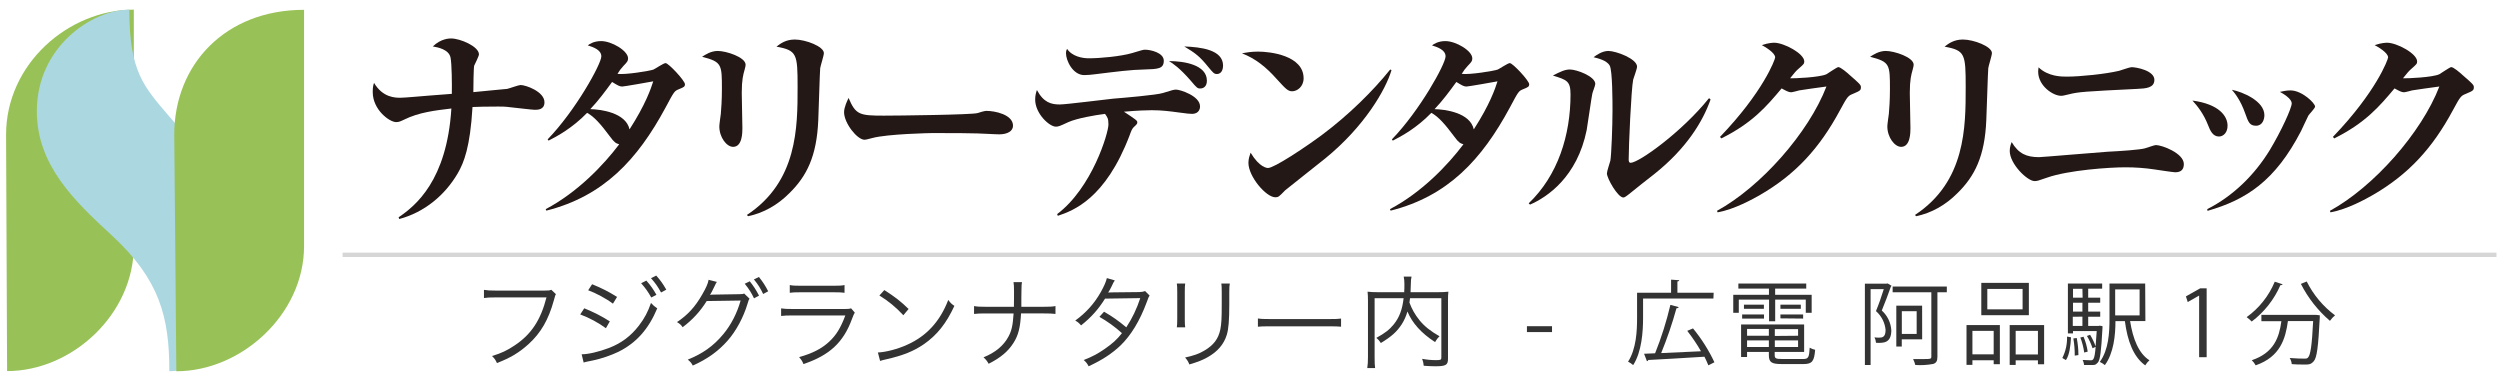 <?xml version="1.0" encoding="utf-8"?>
<!-- Generator: Adobe Illustrator 16.0.3, SVG Export Plug-In . SVG Version: 6.00 Build 0)  -->
<!DOCTYPE svg PUBLIC "-//W3C//DTD SVG 1.1//EN" "http://www.w3.org/Graphics/SVG/1.1/DTD/svg11.dtd">
<svg version="1.1" xmlns="http://www.w3.org/2000/svg" xmlns:xlink="http://www.w3.org/1999/xlink" x="0px" y="0px" width="576px"
	 height="88.613px" viewBox="0 0 576 88.613" enable-background="new 0 0 576 88.613" xml:space="preserve">
<g id="レイヤー_1">
</g>
<g id="レイヤー_2_1_">
	<g>
		<g>
			<g id="レイヤー_2_2_">
				<g>
					<path fill="#333333" d="M351.805,75.157h5.782v1.354h-5.782V75.157z"/>
					<path fill="#333333" d="M394.768,68.79h-16.204v4.394c0,3.222-0.295,7.85-2.281,10.938c-0.357-0.311-0.749-0.582-1.175-0.793
						c1.905-2.963,2.074-7.135,2.074-10.145v-5.742h7.835V64.43l1.881,0.133c0,0.137-0.151,0.245-0.423,0.293v2.586h8.355
						L394.768,68.79z M390.069,75.664c1.964,2.389,3.619,5.008,4.935,7.805l-1.402,0.703c-0.265-0.674-0.567-1.338-0.897-1.984
						c-4.773,0.317-9.832,0.584-12.93,0.751c-0.039,0.15-0.162,0.265-0.318,0.281l-0.661-1.714l2.539-0.109
						c1.452-3.62,2.632-7.35,3.522-11.147l1.908,0.505c0,0.149-0.227,0.256-0.509,0.282c-0.964,3.506-2.143,6.95-3.523,10.317
						l9.174-0.422c-0.935-1.645-2-3.217-3.166-4.702L390.069,75.664z"/>
					<path fill="#333333" d="M407.592,74.02v-4.994h-6.973v3.043h-1.277v-4.15h8.226V66.5h-7.05v-1.172h15.641V66.5h-7.167v1.418
						h8.413v4.15h-1.355v-3.043h-7.047v4.994H407.592z M408.892,81.85c0,0.713,0.284,0.861,1.659,0.861h4.925
						c1.172,0,1.361-0.383,1.478-2.606c0.394,0.229,0.815,0.397,1.257,0.493c-0.211,2.622-0.685,3.279-2.646,3.279h-5.085
						c-2.281,0-2.934-0.383-2.934-2.055V81.08h-5.024v1.174h-1.375V74.76h14.525v6.32h-6.782L408.892,81.85L408.892,81.85z
						 M401.388,73.4v-0.954h5.04V73.4H401.388z M401.807,70.199h4.596v0.955h-4.596V70.199z M407.545,75.781h-5.021v1.573h5.021
						V75.781z M402.525,79.953h5.021v-1.522h-5.021V79.953z M414.278,77.354v-1.525h-5.36v1.573L414.278,77.354z M408.917,79.953
						h5.36v-1.522h-5.36V79.953z M410.209,70.199h4.701v0.955h-4.701V70.199z M410.209,73.35v-0.903h5.234V73.4L410.209,73.35z"/>
					<path fill="#333333" d="M434.912,65.301l0.921,0.555c-0.046,0.072-0.105,0.139-0.179,0.186c-0.55,1.61-1.375,3.747-2.092,5.5
						c1.299,1.168,2.083,2.793,2.198,4.533c0,3.047-1.861,2.965-3.529,2.905c-0.035-0.438-0.149-0.864-0.352-1.261
						c0.3,0.048,0.6,0.074,0.903,0.074c0.821,0,1.656,0,1.656-1.802c-0.163-1.669-0.956-3.21-2.217-4.319
						c0.672-1.604,1.326-3.531,1.8-5.053h-3.035v17.482h-1.316V65.357h4.983L434.912,65.301z M448.548,66.016v1.328h-2.166v14.844
						c0,1.037-0.295,1.455-0.99,1.668c-1.354,0.25-2.734,0.328-4.106,0.236c-0.122-0.476-0.285-0.932-0.507-1.367
						c0.9,0,1.794,0,2.452,0c1.538,0,1.75,0,1.75-0.588V67.344h-8.918v-1.328H448.548z M442.867,78.181h-4.699v1.656h-1.258v-9.405
						h5.947L442.867,78.181z M441.599,71.693h-3.419v5.24h3.419V71.693z"/>
					<path fill="#333333" d="M453.083,84.068v-9.167h7.685v9.01h-1.424v-0.905h-4.901v1.063H453.083z M459.344,76.239h-4.898v5.396
						h4.898V76.239z M467.45,65.172v7.449h-10.96v-7.449H467.45z M466.006,71.268v-4.698h-8.129v4.698H466.006z M463.03,74.901
						h7.934v9.022h-1.423V83.02h-5.13v1.063h-1.38V74.901L463.03,74.901z M464.41,81.67h5.13v-5.431h-5.13V81.67z"/>
					<path fill="#333333" d="M477.162,77.719c-0.108,1.943-0.346,4.062-1.175,5.248l-0.825-0.488
						c0.767-1.525,1.14-3.223,1.087-4.936L477.162,77.719z M483.729,75.035l0.683,0.101v0.426c-0.302,5.462-0.525,7.345-1.08,7.978
						c-0.553,0.635-0.825,0.563-1.774,0.563h-1.381c-0.043-0.404-0.153-0.805-0.338-1.171c0.807,0.054,1.526,0.079,1.822,0.079
						c0.61,0,0.933-0.079,1.173-3.092l-0.714,0.318c-0.317-0.987-0.753-1.941-1.291-2.83l0.726-0.271
						c0.516,0.839,0.942,1.735,1.271,2.672l0,0c0.088-0.92,0.168-2.062,0.255-3.529h-5.461v0.541h-1.176v-11.49h7.895v1.177h-3.219
						v2.078h2.771v1.172h-2.771v2.044h2.771v1.174h-2.771v2.119h2.403L483.729,75.035z M479.79,66.543h-2.169v2.034h2.217
						L479.79,66.543z M479.79,71.799v-2.055h-2.169v2.055H479.79z M477.569,72.973v2.119h2.221v-2.128L477.569,72.973z
						 M478.021,81.938c0.012-1.327-0.099-2.65-0.322-3.959l0.783-0.104c0.255,1.294,0.384,2.614,0.384,3.937L478.021,81.938z
						 M480.045,77.583c0.471,1.099,0.791,2.249,0.96,3.429l-0.804,0.213c-0.16-1.185-0.46-2.35-0.888-3.465L480.045,77.583z
						 M494.299,73.975h-3.524c0.645,4.088,1.966,7.449,4.453,9.035c-0.382,0.335-0.706,0.734-0.965,1.174
						c-2.713-1.947-4.09-5.582-4.691-10.199H487.4c0,3.224-0.399,7.369-2.435,10.13c-0.36-0.292-0.752-0.536-1.171-0.731
						c2.046-2.795,2.232-6.789,2.232-9.904v-8.15h8.225L494.299,73.975z M492.964,66.672h-5.629v5.994h5.629V66.672z"/>
					<path fill="#333333" d="M506.68,82.293V68.095l0,0l-2.629,1.494l-0.417-1.302l3.275-1.849h1.503v15.854H506.68z"/>
					<path fill="#333333" d="M525.919,65.501c-0.078,0.138-0.226,0.212-0.508,0.187c-1.443,3.322-3.721,6.209-6.614,8.393
						c-0.365-0.373-0.755-0.711-1.17-1.012c2.88-2.069,5.122-4.898,6.48-8.168L525.919,65.501z M533.334,72.552h0.33l0.814,0.091
						c0,0.145,0,0.33,0,0.506c-0.347,6.83-0.663,9.281-1.406,10.1c-0.735,0.813-1.173,0.737-2.511,0.737
						c-0.719,0-1.631,0-2.542-0.093c-0.048-0.501-0.202-0.982-0.473-1.409c1.45,0.132,2.821,0.14,3.324,0.14
						c0.507,0,0.698,0,0.911-0.269c0.553-0.552,0.889-2.75,1.168-8.378h-5.811c-0.563,4.066-1.753,8.227-7.432,10.197
						c-0.236-0.434-0.54-0.834-0.898-1.178c5.123-1.709,6.314-5.263,6.826-8.99h-4.608v-1.454H533.334z M531.467,64.853
						c1.532,3.071,3.771,5.747,6.528,7.799c-0.453,0.375-0.845,0.797-1.175,1.27c-2.772-2.372-5.05-5.269-6.696-8.515
						L531.467,64.853z"/>
				</g>
				<g>
					<path fill="#333333" d="M128.088,67.782c-0.162,0.256-0.162,0.256-0.487,1.438c-1.229,4.453-2.992,7.491-5.822,10.065
						c-2.157,1.949-4.151,3.154-7.282,4.361c-0.348-0.766-0.534-1.021-1.137-1.624c2.087-0.626,3.456-1.253,5.242-2.458
						c3.804-2.528,5.984-5.846,7.306-11.041h-11.806c-1.183,0-1.832,0.023-2.598,0.14v-1.879c0.881,0.14,1.345,0.163,2.621,0.163
						h11.411c0.928,0,1.09-0.023,1.484-0.186L128.088,67.782z"/>
					<path fill="#333333" d="M134.612,71.03c2.203,0.904,3.873,1.739,5.891,3.015l-0.904,1.577
						c-1.693-1.252-3.804-2.389-5.914-3.178L134.612,71.03z M134.009,81.629c1.508,0,3.92-0.557,6.239-1.438
						c2.876-1.091,5.079-2.737,6.958-5.173c1.299-1.692,2.064-3.154,2.783-5.218c0.58,0.626,0.812,0.812,1.438,1.252
						c-2.018,4.824-4.847,7.956-8.929,9.997c-1.624,0.788-3.966,1.6-5.868,1.994c-0.371,0.069-0.789,0.162-1.252,0.255
						s-0.557,0.116-0.905,0.232L134.009,81.629z M136.421,65.486c2.273,0.928,3.781,1.693,5.752,2.923l-0.951,1.554
						c-1.6-1.206-4.012-2.481-5.706-3.085L136.421,65.486z M148.922,64.651c0.998,1.137,1.554,1.926,2.319,3.271l-1.183,0.626
						c-0.812-1.414-1.299-2.11-2.342-3.293L148.922,64.651z M151.195,63.492c0.974,1.09,1.554,1.901,2.319,3.247l-1.206,0.649
						c-0.789-1.415-1.275-2.11-2.319-3.294L151.195,63.492z"/>
					<path fill="#333333" d="M165.165,64.953c-0.208,0.302-0.208,0.302-0.51,0.951c-0.603,1.252-0.812,1.646-1.067,2.041
						c0.232-0.047,0.417-0.069,0.835-0.069l5.845-0.094c0.812-0.022,0.881-0.022,1.183-0.162l1.252,1.206
						c-0.208,0.278-0.208,0.302-0.464,1.137c-0.928,3.108-2.598,6.239-4.546,8.466c-2.134,2.436-4.685,4.291-8.071,5.798
						c-0.371-0.673-0.557-0.881-1.159-1.368c3.502-1.415,5.96-3.178,8.187-5.868c1.786-2.134,3.177-4.847,3.989-7.746l-7.816,0.116
						c-1.415,2.296-3.271,4.337-5.543,6.029c-0.394-0.579-0.626-0.765-1.299-1.183c2.458-1.623,4.221-3.548,5.822-6.378
						c0.881-1.508,1.345-2.574,1.461-3.363L165.165,64.953z M172.749,64.813c0.951,1.207,1.392,1.902,2.134,3.294l-1.16,0.626
						c-0.58-1.229-1.159-2.156-2.134-3.363L172.749,64.813z M174.859,63.816c0.951,1.206,1.392,1.879,2.134,3.294l-1.16,0.626
						c-0.58-1.229-1.16-2.181-2.134-3.363L174.859,63.816z"/>
					<path fill="#333333" d="M179.969,71.053c0.835,0.116,1.322,0.14,2.714,0.14h11.898c0.858,0,1.113-0.023,1.507-0.162
						l0.858,0.997c-0.209,0.324-0.255,0.44-0.649,1.461c-1.972,5.404-5.172,8.373-11.179,10.391
						c-0.278-0.673-0.441-0.928-0.998-1.601c3.108-0.881,5.149-1.925,6.889-3.525c1.646-1.508,2.69-3.224,3.757-6.076h-12.107
						c-1.229,0-1.902,0.023-2.69,0.115V71.053z M181.963,65.672c0.672,0.14,1.136,0.163,2.435,0.163h7.747
						c1.299,0,1.763-0.023,2.435-0.163v1.786c-0.626-0.093-1.183-0.116-2.412-0.116h-7.793c-1.229,0-1.786,0.023-2.412,0.116V65.672
						z"/>
					<path fill="#333333" d="M202.265,81.212c1.809-0.07,4.592-0.789,6.749-1.786c4.477-1.995,7.584-5.404,9.463-10.321
						c0.533,0.719,0.766,0.928,1.415,1.369c-1.855,4.035-4.013,6.749-7.074,8.859c-2.389,1.623-4.778,2.574-8.651,3.456
						c-0.626,0.139-0.812,0.186-1.392,0.371L202.265,81.212z M203.749,66.832c2.481,1.577,3.919,2.714,5.589,4.36l-1.206,1.438
						c-1.67-1.809-3.502-3.316-5.52-4.546L203.749,66.832z"/>
					<path fill="#333333" d="M240.47,70.682c1.345,0,1.902-0.022,2.713-0.162v1.81c-0.788-0.094-1.461-0.116-2.69-0.116h-5.241
						c-0.186,3.247-0.604,4.986-1.717,6.749c-1.229,1.972-3.015,3.479-5.752,4.848c-0.417-0.719-0.626-0.975-1.183-1.484
						c2.714-1.09,4.639-2.69,5.752-4.778c0.742-1.392,0.997-2.574,1.183-5.334h-6.424c-1.229,0-1.902,0.022-2.69,0.116v-1.81
						c0.835,0.14,1.369,0.162,2.713,0.162h6.471c0.023-0.858,0.023-1.321,0.023-2.041v-1.67c0-0.928-0.023-1.415-0.116-1.972h1.948
						c-0.093,0.627-0.093,0.673-0.116,1.972l-0.023,1.67c0,1.739,0,1.739,0,2.041H240.47z"/>
					<path fill="#333333" d="M256.852,64.605c-0.302,0.44-0.302,0.44-0.812,1.53c-0.208,0.441-0.441,0.835-0.719,1.275
						c0.325-0.046,0.325-0.046,7.167-0.115c0.58-0.023,0.997-0.093,1.345-0.232l1.043,1.044c-0.255,0.371-0.278,0.44-0.672,1.53
						c-1.6,4.314-3.641,7.654-6.053,9.974c-1.948,1.855-4.245,3.363-7.329,4.778c-0.371-0.696-0.58-0.951-1.137-1.438
						c1.972-0.766,3.224-1.438,4.801-2.528c1.81-1.252,2.876-2.203,4.013-3.664c-1.67-1.508-3.363-2.714-5.195-3.758l1.067-1.183
						c1.971,1.137,3.247,2.041,5.125,3.595c1.369-2.064,2.412-4.268,3.224-6.726l-8.118,0.116c-1.577,2.527-3.224,4.337-5.52,6.169
						c-0.534-0.603-0.742-0.766-1.345-1.113c2.505-1.81,4.407-3.942,5.914-6.61c0.742-1.345,1.183-2.342,1.369-3.178L256.852,64.605
						z"/>
					<path fill="#333333" d="M273.069,65.324c-0.069,0.557-0.093,0.858-0.093,1.925v6.239c0,1.113,0.023,1.368,0.093,1.925h-1.925
						c0.069-0.533,0.093-1.021,0.093-1.948v-6.192c0-0.997-0.023-1.392-0.093-1.948H273.069z M283.344,65.324
						c-0.093,0.533-0.116,0.904-0.116,2.018v2.737c0,3.688-0.163,5.729-0.58,7.074c-0.673,2.18-2.134,3.873-4.407,5.148
						c-1.136,0.649-2.25,1.09-4.221,1.67c-0.255-0.673-0.395-0.904-0.975-1.601c2.088-0.464,3.201-0.858,4.407-1.577
						c2.157-1.252,3.27-2.736,3.711-4.894c0.255-1.322,0.324-2.389,0.324-5.914v-2.621c0-1.206-0.023-1.53-0.093-2.041H283.344z"/>
					<path fill="#333333" d="M289.821,73.372c0.673,0.116,1.299,0.14,2.876,0.14h13.476c1.716,0,2.087-0.023,2.807-0.116v1.879
						c-0.742-0.07-1.276-0.093-2.83-0.093h-13.452c-1.693,0-2.18,0.022-2.876,0.093V73.372z"/>
					<path fill="#333333" d="M324.874,68.71c-0.046,0.441-0.069,0.604-0.139,0.998c0.58,1.554,1.276,2.783,2.342,4.105
						c1.09,1.345,2.575,2.527,4.593,3.664c-0.418,0.395-0.719,0.789-1.021,1.346c-3.154-2.041-5.242-4.338-6.378-7.051
						c-0.325,1.136-0.719,1.994-1.299,2.922c-1.113,1.717-2.342,2.83-4.824,4.337c-0.255-0.417-0.557-0.788-1.043-1.183
						c2.064-1.137,2.992-1.879,4.012-3.107c1.299-1.624,1.971-3.387,2.273-6.031h-6.68v13.522c0,1.299,0.023,1.994,0.116,2.574
						h-1.81c0.116-0.766,0.163-1.484,0.163-2.574V69.29c0-0.928-0.023-1.461-0.093-2.087c0.789,0.093,1.415,0.116,2.296,0.116h6.146
						c0.046-0.789,0.046-1.067,0.046-1.926c0-0.58-0.046-1.137-0.162-1.67h1.809c-0.116,0.511-0.162,0.904-0.162,1.67
						c-0.023,1.044-0.046,1.369-0.069,1.926h6.378c0.928,0,1.554-0.023,2.343-0.116c-0.07,0.579-0.093,1.159-0.093,2.041v13.405
						c0,1.461-0.487,1.74-2.946,1.74c-0.765,0-1.693-0.047-2.644-0.116c-0.069-0.673-0.139-0.975-0.371-1.601
						c1.137,0.209,2.11,0.302,3.178,0.302c1.09,0,1.252-0.069,1.252-0.604V68.71H324.874z"/>
				</g>
			</g>
			<g>
				<path fill="#231815" d="M123.209,25.296c-0.596,0-3.822-0.404-5.714-0.598c-1.139-0.149-1.882-0.149-2.675-0.149
					c-2.881,0-4.621,0.049-5.955,0.106c-0.547,9.329-1.986,12.802-3.38,15.239c-2.976,5.117-7.747,9.037-13.503,10.568l-0.147-0.395
					c3.875-2.632,11.122-8.442,12.163-25.07c-3.723,0.443-7.494,0.89-10.821,2.535c-0.845,0.4-1.247,0.601-1.892,0.601
					c-1.589,0-5.407-2.88-5.407-6.903c0-1.088,0.097-1.533,0.297-2.136c2.034,3.426,4.916,3.426,6.107,3.426
					c0.989,0,5.211-0.396,6.556-0.493c1.732-0.148,4.515-0.351,5.261-0.404c0.045-2.234,0-6.951-0.302-8.393
					c-0.399-1.83-2.882-2.33-4.073-2.531c1.892-1.838,3.828-1.838,4.219-1.838c2.084,0,6.408,1.838,6.408,3.67
					c0,0.407-0.992,2.342-1.093,2.584c-0.15,0.352-0.199,5.215-0.199,6.112c1.141-0.149,7.447-0.69,7.796-0.748
					c0.496-0.101,2.632-0.892,3.081-0.892c1.238,0,5.511,1.535,5.511,3.974C125.444,25.296,123.904,25.296,123.209,25.296z"/>
				<path fill="#231815" d="M156.465,20.532c-1.091,0.445-1.091,0.445-3.129,4.264c-6.455,11.97-14.25,20.407-27.459,23.735
					l-0.146-0.344c7.348-3.875,13.355-10.186,16.936-14.946c-0.746-0.198-1.147-0.438-2.086-1.729
					c-2.18-2.928-3.675-4.624-5.31-5.512c-3.423,3.525-6.85,5.361-8.886,6.402l-0.202-0.303
					c6.408-6.601,12.363-17.371,12.363-19.111c0-1.486-1.833-2.133-3.128-2.535c0.446-0.34,1.438-0.985,3.079-0.985
					c2.434,0,6.208,2.231,6.208,3.974c0,0.641-0.201,0.844-1.097,1.779c-0.595,0.649-0.887,1.05-1.337,1.796
					c1.836,0.247,7.498-0.691,8.293-0.992c0.444-0.201,2.33-1.489,2.782-1.489c0.689,0,4.467,4.068,4.467,4.863
					C157.806,19.984,157.554,20.084,156.465,20.532z M143.356,19.939c-0.642,0-1.092-0.304-2.332-1.055
					c-1.59,2.188-3.179,4.319-5.018,6.262c2.384,0.05,8.195,0.787,9.038,4.664c3.672-5.711,4.917-9.336,5.463-11.07
					C149.763,18.891,143.754,19.939,143.356,19.939z"/>
				<path fill="#231815" d="M171.547,16.111c-0.3,1.046-0.646,2.232-0.646,5.265c0,1.292,0.147,6.952,0.147,8.144
					c0,0.99,0,4.315-2.138,4.315c-1.488,0-3.178-2.183-3.178-4.716c0-0.496,0.301-2.482,0.345-2.883
					c0.099-1.085,0.251-3.226,0.251-5.658c0-5.762,0-6.307-4.567-7.499c0.788-0.501,2.033-1.339,3.624-1.339
					c1.938,0,6.405,1.441,6.405,3.177C171.794,15.172,171.699,15.511,171.547,16.111z M188.972,15.718
					c-0.101,0.94-0.345,10.075-0.441,11.956c-0.347,8.296-2.636,12.912-6.703,16.879c-2.631,2.635-5.861,4.521-9.48,5.266
					l-0.25-0.299c11.668-7.701,11.668-20.206,11.668-29.497c0-7.639-0.149-8.388-4.866-9.28c0.895-0.689,2.132-1.635,4.223-1.635
					c2.479,0,6.699,1.592,6.699,3.129C189.817,12.834,189.025,15.215,188.972,15.718z"/>
				<path fill="#231815" d="M230.219,30.953c-0.844,0-2.08-0.093-2.279-0.093c-2.88-0.204-9.482-0.204-13.06-0.204
					c-0.548,0-10.428,0.204-13.9,1.146c-1.34,0.345-1.488,0.397-1.791,0.397c-1.688,0-4.716-3.822-4.716-6.35
					c0-1.146,0.744-2.684,1.041-3.277c1.638,3.877,2.536,4.073,8.095,4.073c3.077,0,20.454-0.196,21.647-0.599
					c0.349-0.148,1.637-0.5,1.986-0.5c1.987,0,6.156,0.844,6.156,3.428C233.397,30.209,232.107,30.953,230.219,30.953z"/>
				<path fill="#231815" d="M274.691,26.236c-0.545,0-1.142-0.052-3.273-0.346c-1.89-0.246-3.625-0.498-6.06-0.498
					c-0.794,0-3.125,0.049-6.402,0.344c2.779,1.838,3.075,2.039,3.075,2.439c0,0.346-0.048,0.398-0.842,1.143
					c-0.344,0.347-0.546,0.796-0.937,1.894c-5.565,14.599-12.963,17.323-16.536,18.513l-0.146-0.398
					c8.04-6.057,11.815-18.67,11.815-20.65c0-1.395-0.249-1.688-0.792-2.439c-2.386,0.305-6.408,0.998-8.445,1.895
					c-2.037,0.945-2.286,1.047-2.881,1.047c-1.492,0-4.765-2.993-4.765-6.259c0-0.944,0.2-1.587,0.401-2.185
					c1.536,2.883,3.273,3.332,5.261,3.332c1.49,0,10.378-1.147,12.361-1.342c1.984-0.146,10.027-0.844,11.373-1.291
					c2.28-0.694,2.531-0.791,3.076-0.791c0.894,0,5.511,1.438,5.511,3.871C276.481,26.14,274.991,26.236,274.691,26.236z
					 M263.67,16.01c-3.125,0.05-6.503,0.501-11.37,1.096c-0.846,0.098-1.634,0.197-2.478,0.197c-2.635,0-4.223-3.328-4.223-5.063
					c0-0.348,0.052-0.602,0.246-0.99c1.243,1.834,3.673,2.182,5.016,2.182c2.679,0,7.351-0.447,9.93-1.191
					c2.332-0.693,2.583-0.791,3.025-0.791c1.288,0,4.321,0.691,4.321,2.535C268.141,15.865,266.801,15.915,263.67,16.01z
					 M276.53,20.385c-0.646,0-0.794-0.146-2.184-1.795c-2.532-2.928-4.175-4.017-5.017-4.516c3.478,0,8.738,0.843,8.738,4.516
					C278.068,19.886,277.327,20.385,276.53,20.385z M280.352,17.053c-0.644,0-0.891-0.344-1.933-1.586
					c-2.083-2.58-3.031-3.23-5.563-4.764c3.823,0.146,8.938,0.741,8.938,4.416C281.793,15.615,281.648,17.053,280.352,17.053z"/>
				<path fill="#231815" d="M297.718,21.03c-0.988,0-1.485-0.551-3.572-2.831c-2.382-2.684-4.87-4.715-7.996-5.908
					c1.048-0.199,2.139-0.401,3.724-0.401c2.779,0,10.477,0.892,10.477,6.157C300.349,19.984,298.859,21.03,297.718,21.03z
					 M305.314,36.521c-1.437,1.187-8.939,7.052-9.232,7.343c-1.39,1.438-1.539,1.591-2.238,1.591c-2.131,0-6.207-4.763-6.207-7.944
					c0-0.942,0.298-1.738,0.501-2.332c2.083,3.469,3.828,3.526,4.016,3.526c1.39,0,8.39-4.622,12.463-7.646
					c6.053-4.517,11.716-10.08,15.688-15.048l0.298,0.15C319.267,20.678,314.35,29.173,305.314,36.521z"/>
				<path fill="#231815" d="M350.985,20.532c-1.094,0.445-1.094,0.445-3.128,4.269c-6.457,11.965-14.249,20.402-27.456,23.734
					l-0.152-0.348c7.346-3.87,13.356-10.186,16.932-14.946c-0.742-0.198-1.142-0.438-2.083-1.729
					c-2.186-2.928-3.677-4.62-5.315-5.512c-3.419,3.529-6.845,5.361-8.886,6.406l-0.2-0.301c6.406-6.6,12.363-17.373,12.363-19.114
					c0-1.485-1.835-2.132-3.129-2.53c0.444-0.343,1.441-0.993,3.083-0.993c2.43,0,6.205,2.231,6.205,3.974
					c0,0.641-0.2,0.844-1.093,1.783c-0.595,0.65-0.893,1.051-1.341,1.792c1.835,0.247,7.496-0.691,8.292-0.992
					c0.448-0.196,2.338-1.486,2.782-1.486c0.695,0,4.466,4.071,4.466,4.86C352.318,19.984,352.075,20.084,350.985,20.532z
					 M337.876,19.939c-0.646,0-1.092-0.304-2.333-1.055c-1.59,2.188-3.179,4.319-5.017,6.262c2.382,0.05,8.197,0.787,9.035,4.664
					c3.674-5.711,4.918-9.336,5.462-11.07C344.281,18.891,338.273,19.939,337.876,19.939z"/>
				<path fill="#231815" d="M366.862,21.623c-0.201,0.89-1.046,7-1.291,8.342c-2.185,10.774-9.036,15.44-13.061,17.177l-0.297-0.298
					c6.754-6.452,9.635-15.738,9.635-25.066c0-3.131-0.851-3.371-4.07-4.373c1.733-0.894,2.776-1.395,3.922-1.395
					c1.585,0,5.855,1.593,5.855,3.328C367.553,19.733,366.907,21.276,366.862,21.623z M381.163,40.094
					c-0.946,0.741-5.017,3.922-5.819,4.618c-0.943,0.742-1.136,0.792-1.338,0.792c-1.242,0-3.771-4.379-3.771-5.561
					c0-0.506,0.692-2.486,0.796-2.932c0.238-1.389,0.491-7.992,0.491-11.619c0-1.734,0-9.184-0.645-10.277
					c-0.693-1.249-2.783-1.688-3.723-1.934c0.69-0.502,1.984-1.441,3.424-1.441c1.741,0,6.604,1.787,6.604,3.625
					c0,0.5-0.787,2.54-0.895,2.979c-0.448,2.141-1.039,15.346-1.039,18.422c0,0.396,0.096,0.744,0.444,0.744
					c1.889,0,11.818-7.097,18.072-14.898l0.354,0.304C392.38,27.876,388.658,34.131,381.163,40.094z"/>
				<path fill="#231815" d="M426.919,21.623c-1.09,0.445-1.244,0.545-2.929,3.669c-4.76,8.891-10.322,14.901-18.463,19.618
					c-1.636,0.941-5.912,3.32-9.781,4.016l-0.154-0.348c10.129-5.563,21.101-17.969,25.221-28.646
					c-1.186,0.141-6.055,0.844-6.249,0.89c-0.147,0.045-1.638,0.44-1.888,0.44c-0.551,0-1.195-0.346-2.191-0.893
					c-3.424,4.074-6.696,7.95-13.896,11.52l-0.3-0.347c9.977-10.38,12.708-17.869,12.708-18.317c0-1.098-2.436-2.49-3.074-2.83
					c1.58-0.55,2.674-0.55,2.872-0.55c2.191,0,6.91,2.483,6.91,4.317c0,0.547-0.156,0.645-1.447,1.791
					c-0.499,0.443-0.842,0.849-1.826,2.084c0.88,0.047,6.845-0.198,8.381-0.939c0.444-0.252,2.438-1.641,2.727-1.641
					c0.553,0,1.988,1.244,2.638,1.833c2.328,2.038,2.578,2.284,2.578,2.782C428.758,20.828,428.554,20.924,426.919,21.623z"/>
				<path fill="#231815" d="M440.664,16.111c-0.301,1.046-0.646,2.232-0.646,5.265c0,1.292,0.148,6.952,0.148,8.144
					c0,0.99,0,4.315-2.14,4.315c-1.489,0-3.183-2.183-3.183-4.716c0-0.496,0.301-2.482,0.349-2.883
					c0.101-1.085,0.251-3.226,0.251-5.658c0-5.762,0-6.307-4.573-7.499c0.79-0.501,2.037-1.339,3.634-1.339
					c1.927,0,6.404,1.441,6.404,3.177C440.916,15.172,440.815,15.511,440.664,16.111z M458.097,15.718
					c-0.098,0.94-0.354,10.075-0.454,11.956c-0.342,8.296-2.631,12.912-6.7,16.879c-2.625,2.635-5.856,4.521-9.479,5.266
					l-0.244-0.299c11.673-7.701,11.673-20.206,11.673-29.497c0-7.639-0.147-8.388-4.862-9.28c0.888-0.689,2.137-1.635,4.214-1.635
					c2.487,0,6.695,1.592,6.695,3.129C458.929,12.834,458.144,15.215,458.097,15.718z"/>
				<path fill="#231815" d="M501.178,39.693c-0.443,0-4.072-0.549-4.724-0.646c-2.233-0.343-4.517-0.5-6.789-0.5
					c-3.633,0-13.108,0.646-18.03,2.385c-2.036,0.694-2.231,0.792-2.876,0.792c-1.641,0-5.714-3.925-5.714-6.956
					c0-0.845,0.247-1.538,0.444-2.035c1.585,2.68,3.427,3.477,6.307,3.477c0.704,0,13.311-1.09,15.792-1.249
					c2.884-0.144,7.448-0.442,8.633-0.792c0.404-0.1,2.144-0.746,2.488-0.746c1.428,0,6.448,1.891,6.448,4.373
					C503.159,39.051,502.517,39.693,501.178,39.693z M492.437,20.479c-12.218,0.603-13.551,0.694-15.744,1.249
					c-1.292,0.299-1.387,0.344-1.835,0.344c-1.841,0-5.263-2.281-5.263-5.565c0-0.341,0.046-0.597,0.094-0.991
					c2.244,2.139,5.27,2.139,6.509,2.139c3.084,0,8.896-0.597,12.02-1.336c0.443-0.1,2.434-0.844,2.882-0.844
					c1.149,0,5.271,0.786,5.271,2.922C496.37,20.277,494.37,20.385,492.437,20.479z"/>
				<path fill="#231815" d="M511.245,31.453c-1.431,0-2.036-1.393-2.533-2.682c-1-2.535-2.389-4.32-3.575-5.605
					c6.211,0.844,8.092,3.621,8.092,5.803C513.233,30.51,512.285,31.453,511.245,31.453z M531.845,26.637
					c-0.301,0.551-1.438,3.087-1.691,3.572C524.195,41.68,517.592,46,508.606,48.584l-0.052-0.401
					c5.956-3.026,10.876-7.845,14.402-13.604c2.582-4.276,5.057-9.637,5.057-10.775c0-0.742-1.04-1.734-2.723-2.632
					c0.647-0.141,1.495-0.343,2.438-0.343c2.632,0,5.666,2.926,5.666,3.726C533.395,24.949,532.044,26.29,531.845,26.637z
					 M519.784,28.969c-1.493,0-1.793-0.887-2.484-2.824c-1.093-3.124-2.472-4.764-3.079-5.463c2.475,0.497,7.495,2.584,7.495,5.863
					C521.716,27.428,521.322,28.969,519.784,28.969z"/>
				<path fill="#231815" d="M568.13,21.623c-1.095,0.445-1.25,0.545-2.927,3.669c-4.757,8.891-10.327,14.901-18.473,19.618
					c-1.637,0.941-5.913,3.32-9.783,4.016l-0.14-0.348c10.13-5.563,21.097-17.969,25.222-28.646
					c-1.187,0.141-6.054,0.844-6.253,0.89c-0.149,0.045-1.636,0.44-1.897,0.44c-0.537,0-1.184-0.346-2.179-0.893
					c-3.427,4.074-6.695,7.95-13.893,11.52l-0.305-0.347c9.982-10.38,12.716-17.869,12.716-18.317c0-1.098-2.441-2.49-3.094-2.83
					c1.597-0.55,2.69-0.55,2.89-0.55c2.179,0,6.896,2.483,6.896,4.317c0,0.547-0.143,0.645-1.434,1.791
					c-0.502,0.443-0.846,0.849-1.833,2.084c0.889,0.047,6.854-0.198,8.385-0.939c0.449-0.252,2.437-1.641,2.728-1.641
					c0.543,0,1.982,1.244,2.629,1.833c2.343,2.038,2.589,2.284,2.589,2.782C569.975,20.828,569.773,20.924,568.13,21.623z"/>
			</g>
			<g>
				<path fill="#98C257" d="M30.831,2.217c-15.087,0-29.431,12.542-29.431,28.798l0.233,54.483
					c14.942,0,29.198-13.061,29.198-28.842V2.217z"/>
				<path fill="#ABD7E1" d="M29.797,2.229c-8.542,0-21.31,8.532-21.31,23.389c0,12.395,8.624,20.654,17.19,28.534
					C36.846,64.426,39.014,73.123,39.014,85.52c10.326,0,21.048-10.766,21.048-25.312c0-13.233-13.826-24.853-21.048-33.354
					C33.145,19.952,29.797,16.602,29.797,2.229z"/>
				<path fill="#98C257" d="M70.056,2.262c-18.105,0-29.909,12.541-29.909,28.801l0.478,54.475
					c14.937,0,29.431-13.063,29.431-28.846V2.262z"/>
			</g>
			<line fill="none" stroke="#D6D6D6" x1="78.936" y1="58.709" x2="575.188" y2="58.709"/>
			<rect fill="none" width="576" height="88.613"/>
		</g>
	</g>
</g>
</svg>
